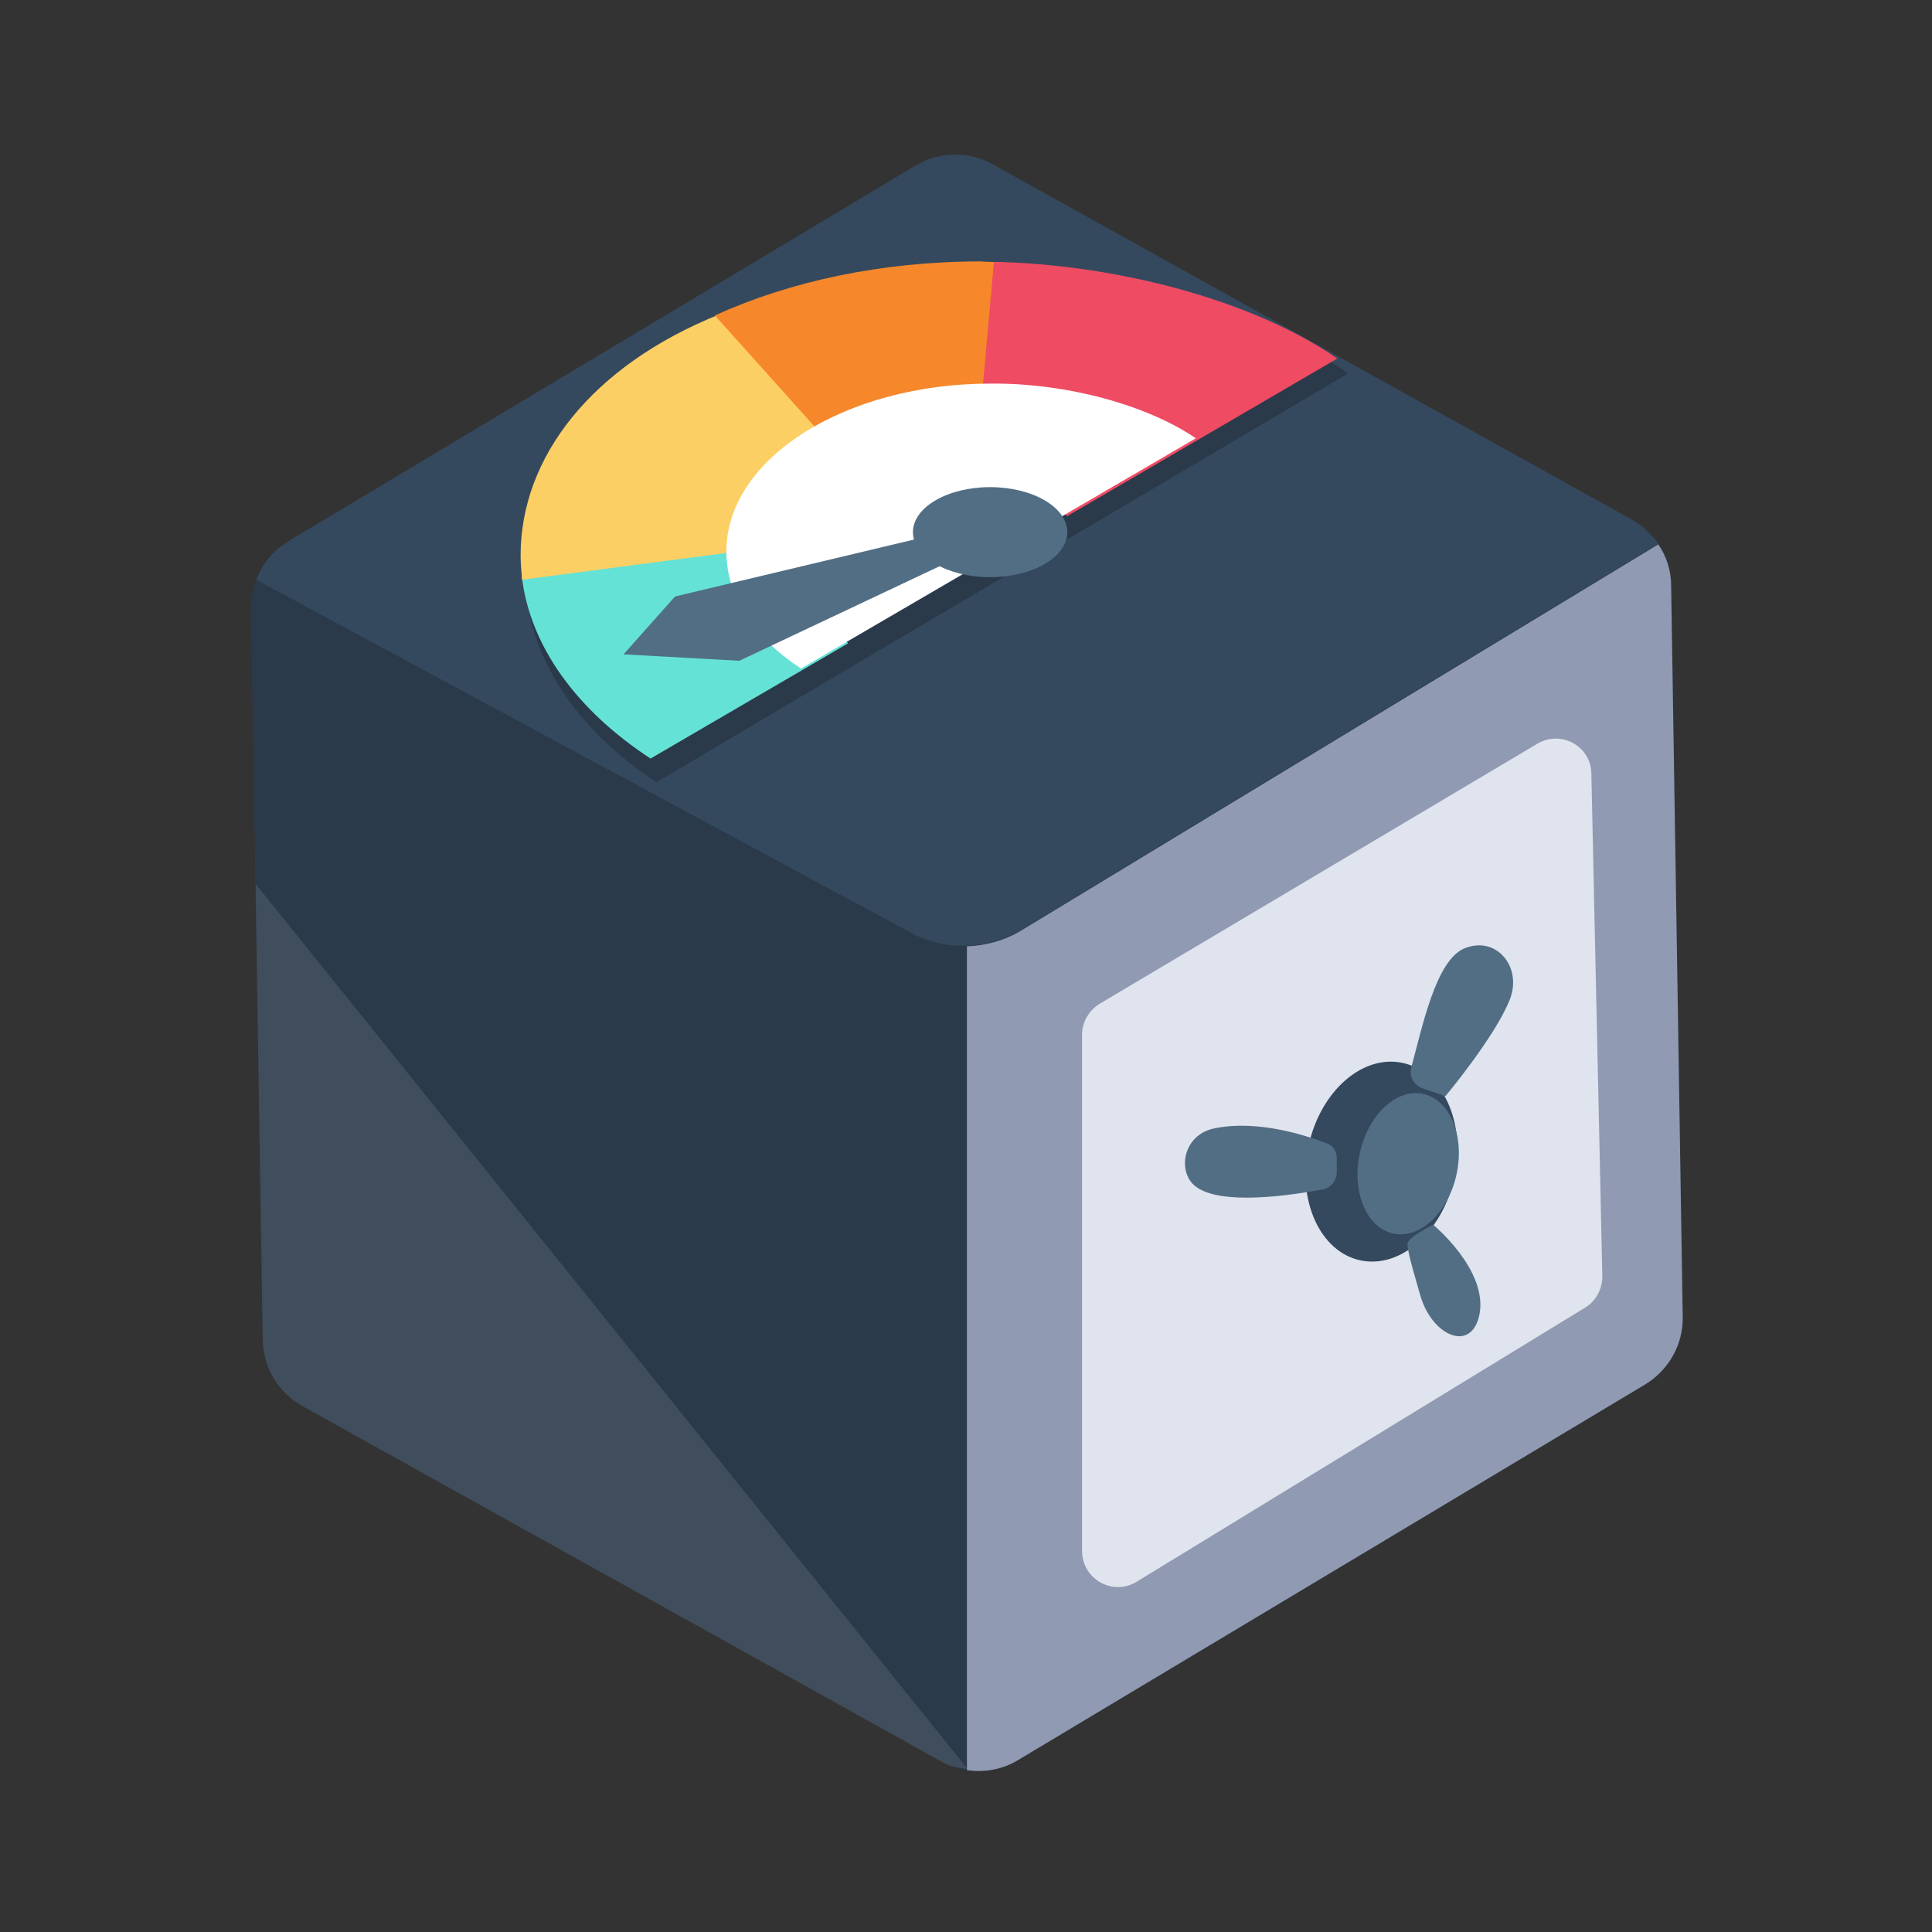 <svg width="64" height="64" viewBox="0 0 64 64" fill="none" xmlns="http://www.w3.org/2000/svg">
<rect x="0" y="0" width="64" height="64" fill="#333333" stroke="none"/>
<path d="M55.743 43.619C55.764 44.535 55.274 45.388 54.507 45.856L33.736 58.298C32.948 58.766 31.968 58.788 31.179 58.34L10.025 46.581C9.215 46.133 8.725 45.302 8.704 44.386L8.32 20.164C8.32 19.844 8.384 19.503 8.491 19.205C8.682 18.672 9.066 18.225 9.556 17.927L30.327 5.485C31.116 5.017 32.096 4.995 32.884 5.443L54.038 17.202C54.401 17.394 54.699 17.692 54.933 18.012C55.21 18.417 55.359 18.885 55.359 19.397L55.743 43.619Z" fill="#34495E"/>
<path opacity="0.2" d="M55.743 43.619C55.764 44.535 55.274 45.388 54.507 45.856L33.736 58.298C33.225 58.617 32.607 58.724 32.032 58.639C31.861 58.617 31.691 58.575 31.52 58.511C31.392 58.468 31.286 58.404 31.179 58.34L10.025 46.581C9.215 46.133 8.725 45.302 8.704 44.386L8.469 29.282L8.32 20.164C8.32 19.844 8.384 19.503 8.491 19.205L30.178 30.901C30.753 31.22 31.392 31.348 32.032 31.327C32.649 31.306 33.288 31.135 33.842 30.794L54.933 18.012C55.21 18.417 55.359 18.885 55.359 19.397L55.743 43.619Z" fill="black"/>
<path d="M55.742 43.619C55.764 44.535 55.274 45.388 54.507 45.856L33.736 58.298C33.224 58.617 32.606 58.724 32.031 58.639V31.348C32.649 31.327 33.288 31.157 33.842 30.816L54.933 18.033C55.21 18.438 55.359 18.907 55.359 19.418L55.742 43.619Z" fill="#909AB2"/>
<path d="M50.927 24.637L36.44 33.244C36.078 33.457 35.844 33.862 35.844 34.267V51.374C35.844 52.311 36.866 52.886 37.655 52.396L52.503 43.321C52.866 43.108 53.079 42.703 53.079 42.277L52.716 25.639C52.716 24.723 51.715 24.169 50.927 24.637Z" fill="#DFE4EE"/>
<path d="M48.18 38.995C48.565 37.189 47.795 35.494 46.46 35.209C45.125 34.925 43.731 36.158 43.346 37.965C42.961 39.772 43.73 41.467 45.065 41.751C46.4 42.036 47.794 40.802 48.18 38.995Z" fill="#34495E"/>
<path d="M47.136 36.056C46.838 35.95 46.667 35.651 46.752 35.353C47.115 34.032 47.562 31.796 48.521 31.412C49.586 30.986 50.438 32.051 50.012 33.116C49.522 34.352 47.882 36.312 47.882 36.312L47.136 36.056Z" fill="#526E84"/>
<path d="M47.477 40.573C47.477 40.573 49.288 42.064 49.011 43.534C48.755 44.834 47.434 44.258 47.051 42.916C46.881 42.32 46.625 41.489 46.625 41.212C46.625 40.977 47.477 40.573 47.477 40.573Z" fill="#526E84"/>
<path d="M48.252 38.892C48.525 37.615 48.027 36.426 47.141 36.237C46.255 36.048 45.316 36.931 45.044 38.208C44.772 39.485 45.269 40.674 46.155 40.863C47.041 41.052 47.98 40.169 48.252 38.892Z" fill="#526E84"/>
<path d="M44.282 38.336C44.282 38.144 44.154 37.952 43.983 37.888C43.323 37.633 41.704 37.079 40.234 37.377C39.169 37.59 38.998 38.826 39.595 39.294C40.425 39.955 42.79 39.593 43.813 39.401C44.09 39.358 44.282 39.103 44.282 38.826V38.336Z" fill="#526E84"/>
<path opacity="0.2" d="M44.666 12.366L35.654 17.692L28.326 22.017L21.743 25.916C19.335 24.318 17.759 22.188 17.461 19.844C17.461 19.823 17.461 19.802 17.461 19.78C17.439 19.524 17.418 19.269 17.418 19.013C17.418 15.711 19.932 12.771 23.767 10.982C23.809 10.96 23.852 10.939 23.894 10.918C26.408 9.767 29.455 9.086 32.778 9.086C32.927 9.086 33.076 9.086 33.225 9.086C33.332 9.086 33.438 9.086 33.524 9.086C37.721 9.256 42.024 10.534 44.666 12.366Z" fill="black"/>
<path d="M28.09 21.314L21.55 25.128C19.142 23.551 17.566 21.442 17.289 19.12C20.421 18.608 25.811 17.842 25.811 17.842L28.09 21.314Z" fill="#65E2D6"/>
<path d="M28.324 15.285L27.685 17.842L17.289 19.205C17.289 19.184 17.289 19.162 17.289 19.141C17.267 18.885 17.246 18.651 17.246 18.395C17.246 15.157 19.59 12.111 23.85 10.406L28.324 15.285Z" fill="#FCCF65"/>
<path d="M33.224 8.681V14.838L29.453 16.883L23.68 10.449C26.172 9.32 29.197 8.66 32.478 8.66C32.734 8.681 32.989 8.681 33.224 8.681Z" fill="#F7872B"/>
<path d="M44.301 11.876L35.354 17.096L32.371 14.859L32.925 8.681C33.032 8.681 33.117 8.681 33.223 8.681C37.42 8.83 41.681 10.066 44.301 11.876Z" fill="#EF4B63"/>
<path d="M39.614 14.518L26.534 22.145C25 21.144 24.062 19.78 24.062 18.268C24.062 15.2 27.982 12.707 32.818 12.707C35.375 12.686 38.017 13.432 39.614 14.518Z" fill="white"/>
<path d="M31.308 17.628L22.361 19.759L20.656 21.676L24.491 21.889L32.16 18.268L31.308 17.628Z" fill="#526E84"/>
<path d="M32.799 19.12C34.211 19.12 35.355 18.452 35.355 17.628C35.355 16.805 34.211 16.137 32.799 16.137C31.387 16.137 30.242 16.805 30.242 17.628C30.242 18.452 31.387 19.12 32.799 19.12Z" fill="#526E84"/>
<path opacity="0.1" d="M32.052 58.596C31.988 58.596 31.903 58.575 31.839 58.575C31.733 58.553 31.626 58.532 31.498 58.511C31.37 58.468 31.264 58.404 31.157 58.34L10.024 46.581C9.214 46.133 8.724 45.302 8.703 44.386L8.469 29.282L32.052 58.596Z" fill="white"/>
</svg>
